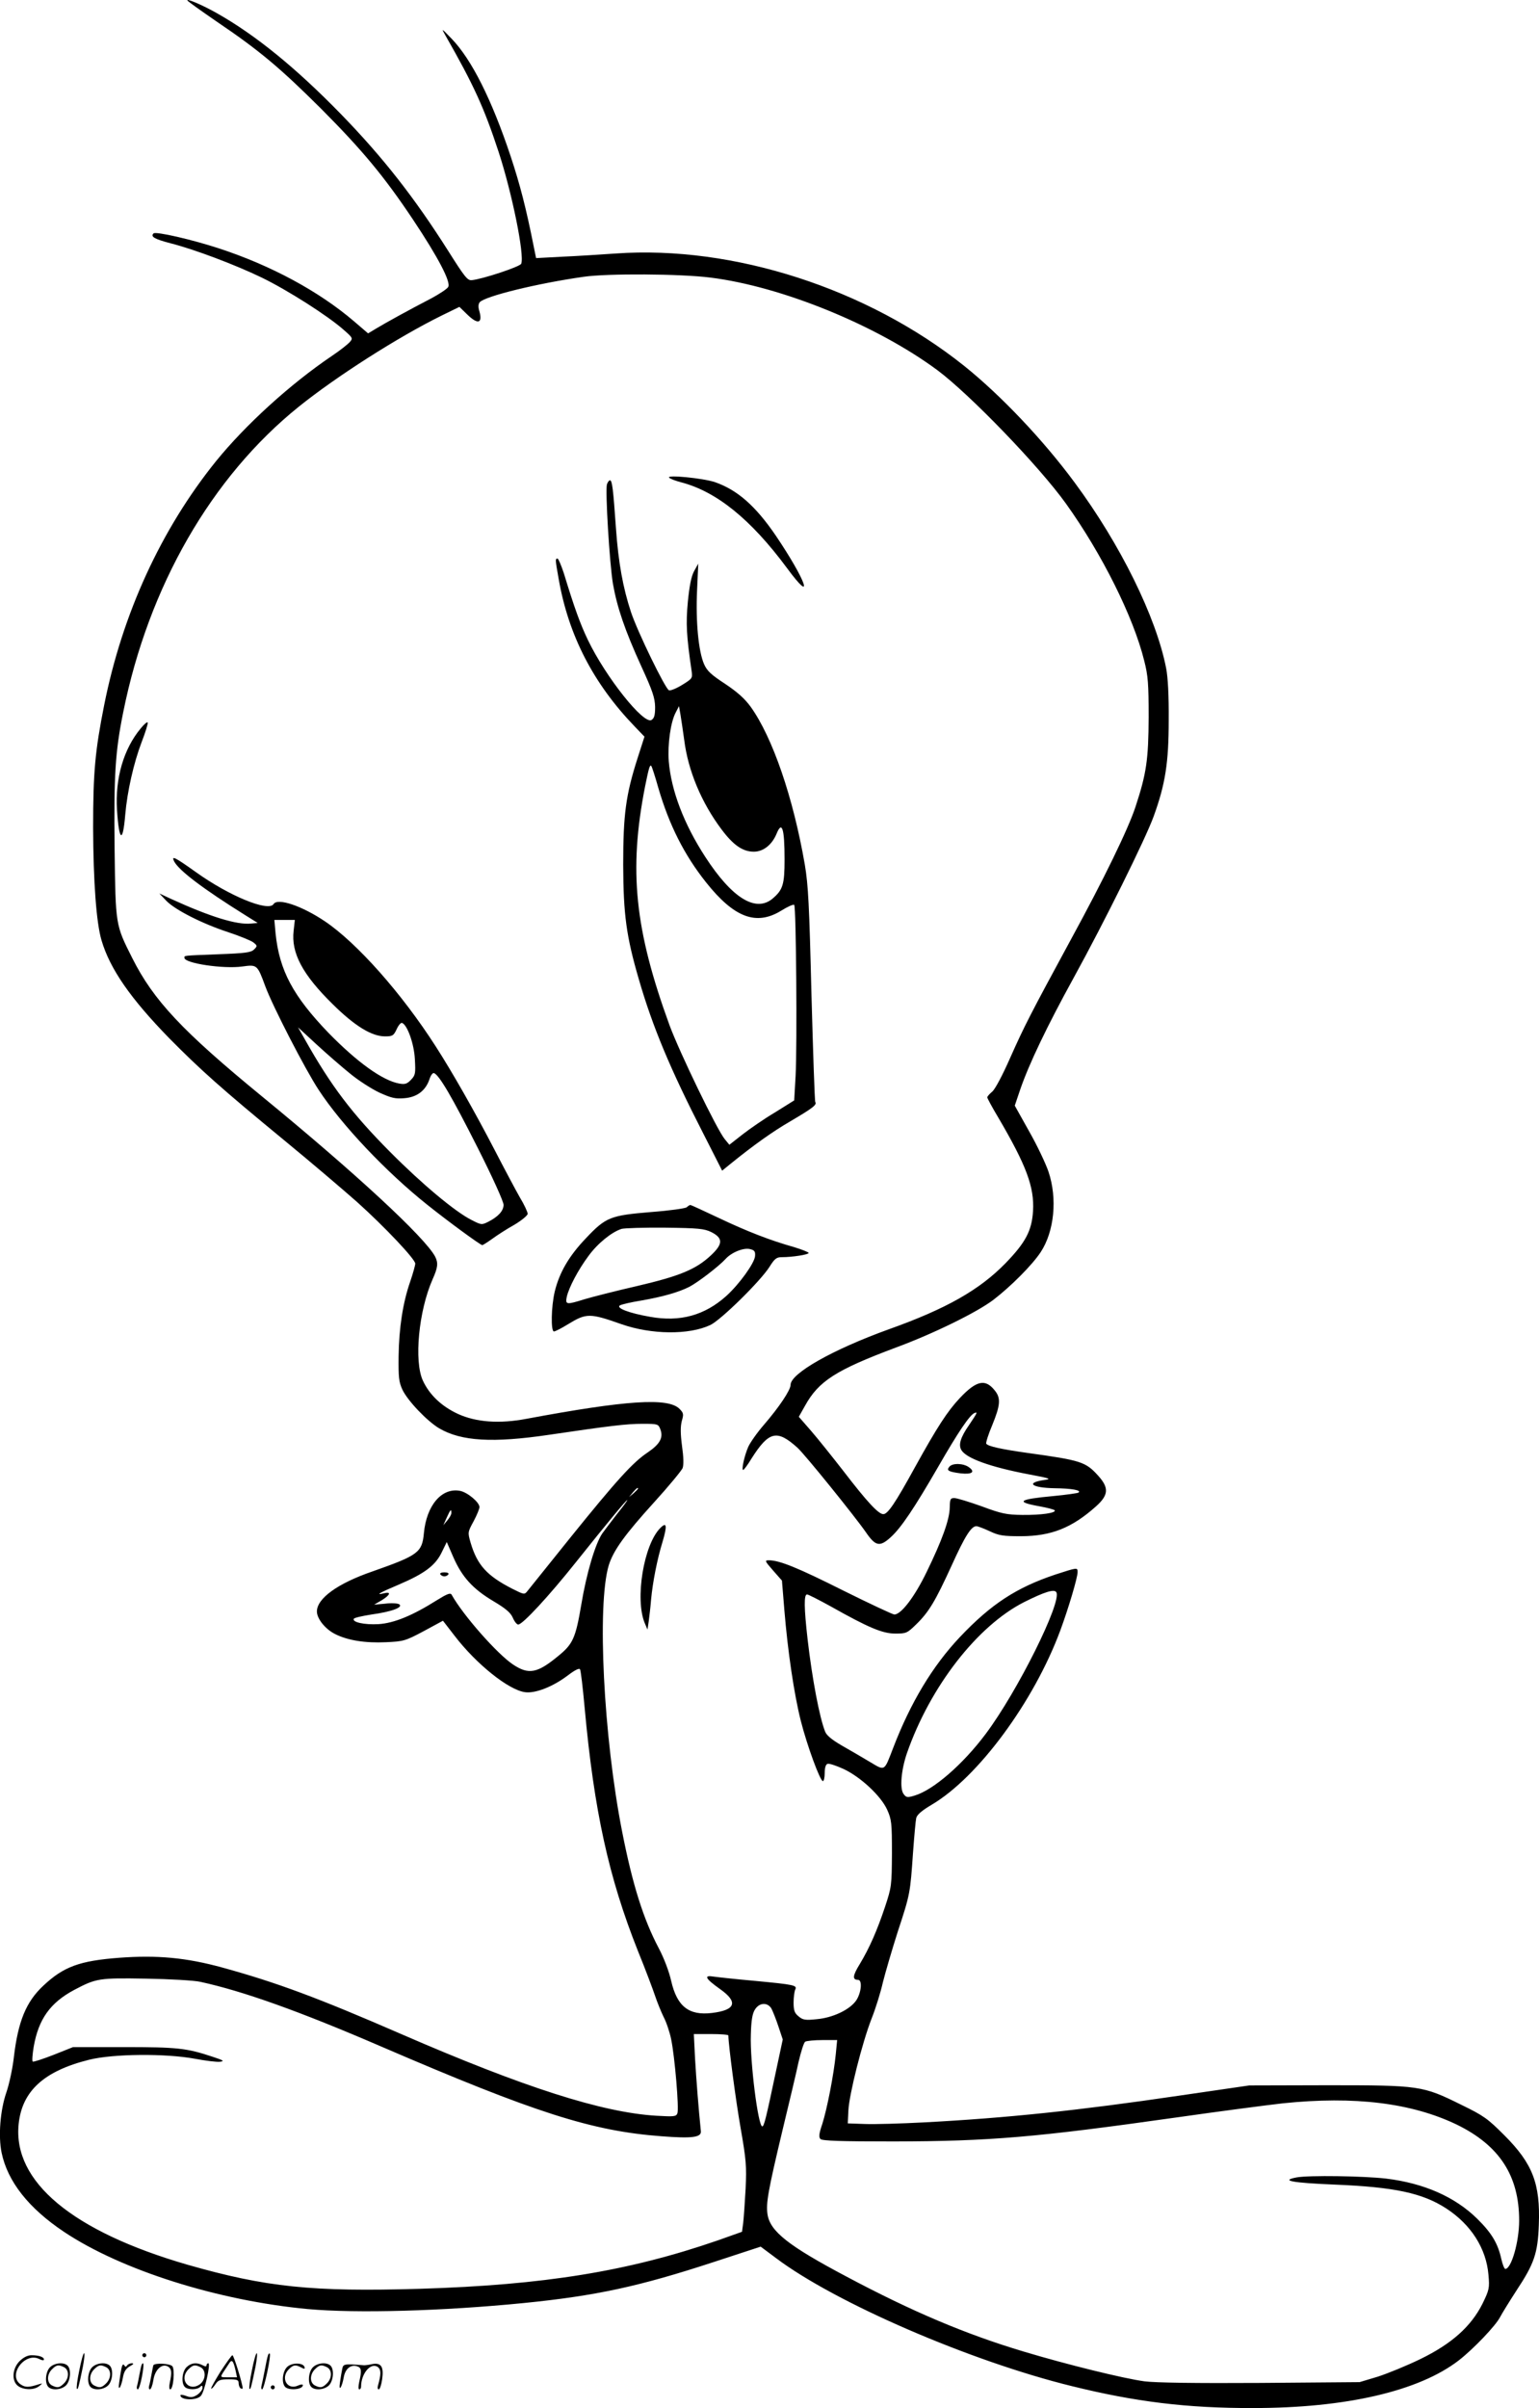 <svg version="1.0" xmlns="http://www.w3.org/2000/svg"
  viewBox="0 0 766.785 1199.623"
 preserveAspectRatio="xMidYMid meet">
<g transform="translate(-1.103,1200.274) scale(0.1,-0.1)"
fill="#000000" stroke="none">
<path d="M945 12000 c3 -5 69 -52 146 -105 213 -144 316 -231 520 -434 206
-207 314 -337 457 -551 126 -189 191 -313 176 -337 -6 -10 -44 -35 -85 -57
-108 -56 -228 -122 -274 -150 l-40 -24 -70 60 c-174 149 -414 279 -675 364
-131 43 -313 85 -324 74 -16 -16 4 -28 84 -49 119 -30 325 -108 455 -171 128
-62 329 -190 408 -260 47 -41 47 -43 30 -62 -10 -11 -49 -42 -88 -68 -210
-142 -431 -344 -578 -525 -273 -339 -466 -758 -557 -1215 -45 -227 -55 -333
-55 -610 1 -270 16 -475 42 -562 42 -142 144 -289 337 -487 155 -157 260 -251
576 -511 129 -106 291 -244 360 -305 138 -124 290 -285 290 -307 0 -8 -11 -48
-25 -89 -37 -106 -56 -232 -58 -372 -1 -105 1 -128 19 -167 26 -55 123 -157
184 -193 110 -64 267 -73 545 -32 305 45 388 55 467 55 76 0 79 -1 89 -27 16
-42 -2 -74 -62 -115 -74 -49 -155 -138 -388 -427 -108 -134 -203 -253 -212
-264 -15 -19 -17 -18 -75 11 -127 65 -175 118 -208 229 -15 52 -15 53 15 108
16 30 29 62 29 70 0 24 -60 74 -97 81 -91 17 -167 -72 -180 -211 -9 -96 -28
-110 -255 -190 -175 -60 -278 -135 -278 -200 0 -36 42 -88 90 -112 63 -32 150
-46 255 -41 86 4 95 6 187 55 l96 52 58 -75 c108 -141 269 -270 351 -281 51
-7 138 27 211 82 38 29 59 39 63 32 4 -7 14 -93 23 -192 47 -514 120 -845 265
-1210 38 -93 76 -195 86 -225 10 -30 29 -77 42 -104 14 -26 31 -77 38 -112 18
-86 40 -346 31 -369 -6 -16 -16 -17 -104 -12 -270 16 -660 141 -1272 407 -416
181 -621 257 -890 331 -182 50 -326 63 -515 49 -197 -15 -277 -44 -378 -139
-86 -80 -126 -178 -147 -357 -6 -54 -23 -133 -37 -174 -31 -89 -41 -219 -24
-301 30 -144 135 -277 312 -395 285 -190 765 -342 1214 -384 242 -22 672 -10
1075 30 361 36 577 83 949 205 l232 76 75 -56 c295 -223 970 -515 1476 -639
315 -78 575 -110 903 -109 462 0 826 84 1025 238 73 57 183 172 205 215 10 19
47 79 82 133 88 133 106 185 111 327 8 205 -31 305 -172 446 -83 83 -102 97
-215 152 -192 95 -206 97 -666 97 l-390 -1 -350 -51 c-503 -74 -855 -111
-1270 -133 -115 -6 -248 -10 -295 -8 l-85 3 3 64 c4 81 69 339 116 459 20 50
45 131 56 180 12 48 45 161 74 252 62 188 62 192 76 393 6 82 13 160 16 173 4
17 29 38 78 67 230 136 508 512 640 868 41 111 86 263 86 290 0 24 0 24 -111
-12 -194 -65 -320 -147 -476 -312 -135 -143 -245 -325 -332 -552 -46 -119 -39
-115 -118 -68 -37 22 -100 59 -139 81 -48 28 -75 50 -82 69 -28 71 -64 260
-87 458 -18 158 -19 225 -3 225 6 0 59 -27 117 -59 190 -107 259 -136 323
-136 54 0 59 2 103 45 64 62 96 116 177 293 67 148 98 197 124 197 6 0 36 -11
66 -25 46 -22 67 -25 158 -25 149 1 251 41 371 148 64 57 66 93 12 153 -63 70
-86 77 -353 114 -128 18 -198 33 -205 46 -3 4 10 46 30 93 40 98 43 133 14
170 -48 62 -92 53 -176 -36 -62 -66 -113 -145 -222 -342 -101 -184 -137 -236
-159 -236 -24 0 -80 60 -199 215 -56 72 -128 162 -161 200 l-61 70 31 55 c68
123 154 178 453 290 187 69 405 176 486 238 86 66 193 173 235 237 68 103 84
267 39 401 -14 41 -57 132 -97 202 l-71 127 27 80 c44 128 134 316 266 556
153 278 358 692 399 805 58 160 75 267 75 479 1 122 -4 215 -13 260 -50 255
-228 616 -455 923 -157 213 -369 436 -551 582 -482 385 -1150 601 -1735 560
-74 -5 -194 -13 -266 -16 l-132 -7 -12 59 c-38 191 -68 307 -115 449 -94 282
-194 481 -293 584 -53 55 -53 55 -31 16 141 -247 192 -359 264 -578 67 -205
130 -514 113 -558 -6 -15 -194 -77 -247 -82 -21 -2 -36 18 -115 143 -169 267
-326 468 -536 684 -224 230 -425 394 -620 504 -69 39 -153 75 -145 62z m2605
-1380 c355 -44 828 -237 1131 -461 160 -119 507 -478 641 -665 179 -250 336
-564 390 -783 19 -74 22 -114 22 -281 -1 -213 -11 -280 -65 -445 -37 -113
-158 -361 -321 -660 -204 -376 -233 -433 -303 -590 -39 -89 -76 -158 -90 -170
-14 -12 -25 -24 -25 -29 0 -4 24 -49 54 -99 141 -240 181 -348 174 -467 -6
-98 -37 -157 -138 -261 -129 -132 -294 -226 -580 -328 -280 -101 -490 -220
-490 -277 0 -26 -57 -111 -132 -198 -34 -39 -69 -89 -79 -111 -19 -44 -35
-115 -25 -115 3 0 23 26 42 58 86 135 126 145 228 53 36 -32 287 -343 341
-421 48 -70 69 -75 124 -25 52 47 118 146 236 350 100 174 158 260 182 269 16
6 14 2 -29 -62 -41 -59 -52 -96 -38 -121 22 -42 143 -86 338 -123 107 -20 114
-23 75 -28 -94 -14 -61 -39 52 -41 86 -1 137 -10 119 -22 -6 -3 -62 -11 -125
-17 -174 -16 -191 -29 -69 -51 39 -7 73 -16 76 -20 8 -13 -67 -24 -161 -23
-79 1 -104 6 -203 43 -62 22 -123 41 -136 41 -20 0 -22 -5 -23 -47 -1 -61 -39
-165 -115 -321 -60 -124 -127 -212 -161 -212 -8 0 -123 54 -254 119 -227 114
-318 151 -371 151 -22 0 -21 -3 21 -51 l44 -50 12 -147 c17 -205 48 -417 82
-552 31 -122 96 -300 110 -300 5 0 9 18 9 40 0 26 5 43 14 46 8 3 44 -9 81
-26 86 -41 185 -134 216 -202 22 -49 24 -65 24 -218 -1 -160 -2 -168 -34 -265
-40 -120 -78 -206 -126 -286 -36 -58 -38 -79 -9 -79 22 0 17 -62 -8 -101 -31
-47 -117 -88 -198 -95 -56 -6 -69 -4 -90 14 -20 16 -25 29 -25 69 0 26 4 55 8
64 11 22 -2 25 -202 44 -90 8 -182 18 -203 21 -53 9 -44 -9 32 -63 90 -64 76
-104 -42 -118 -115 -14 -174 33 -203 160 -10 45 -35 112 -62 163 -76 144 -130
314 -182 579 -93 471 -126 1131 -67 1328 23 74 80 153 227 315 72 79 135 156
141 169 6 17 5 55 -3 111 -8 61 -8 96 -1 124 10 34 9 40 -12 61 -57 56 -262
43 -761 -50 -136 -26 -252 -17 -342 24 -82 38 -142 95 -175 166 -45 97 -21
347 48 504 27 60 29 82 13 114 -51 96 -399 418 -864 799 -395 324 -539 477
-645 688 -84 167 -83 161 -88 545 -4 367 3 482 43 680 126 627 440 1172 875
1522 188 151 493 346 712 454 l88 43 38 -37 c54 -53 79 -46 61 17 -6 19 -5 34
2 43 26 30 286 94 519 127 118 17 479 15 630 -4z m-360 -6033 c0 -2 -10 -12
-22 -23 l-23 -19 19 23 c18 21 26 27 26 19z m-103 -124 c-29 -38 -63 -82 -75
-99 -35 -51 -79 -199 -105 -356 -28 -166 -42 -196 -115 -255 -104 -86 -147
-94 -225 -42 -77 51 -248 244 -306 348 -6 10 -22 4 -72 -27 -122 -77 -214
-115 -292 -120 -71 -4 -133 10 -123 27 3 5 43 14 88 21 101 14 160 36 138 51
-8 5 -40 7 -70 3 l-55 -5 38 22 c42 26 49 44 12 35 -48 -12 -24 2 73 43 129
55 183 96 214 161 l25 51 33 -76 c43 -98 97 -158 200 -219 62 -37 85 -57 96
-82 8 -19 20 -34 27 -34 22 0 154 143 287 310 158 198 251 310 256 310 3 0
-19 -30 -49 -67z m-827 3 c0 -8 -9 -24 -20 -37 l-20 -24 17 38 c18 40 23 45
23 23z m3014 -395 c29 -47 -193 -494 -352 -706 -113 -151 -260 -279 -354 -307
-36 -11 -42 -10 -55 8 -20 26 -12 120 17 204 116 332 351 634 584 752 102 51
150 66 160 49z m-4264 -1941 c211 -46 490 -145 900 -322 768 -331 1050 -421
1395 -447 154 -12 201 -6 198 25 -12 116 -23 261 -29 362 l-6 122 86 0 c47 0
86 -3 86 -7 1 -53 37 -324 61 -461 28 -160 30 -189 25 -302 -4 -69 -9 -145
-12 -170 l-6 -45 -121 -43 c-446 -154 -864 -222 -1484 -241 -536 -16 -767 8
-1158 120 -573 166 -871 414 -841 701 17 164 126 264 351 320 121 30 381 32
527 5 53 -10 109 -17 125 -15 24 3 18 7 -37 25 -129 43 -175 48 -440 48 l-255
0 -98 -39 c-54 -21 -100 -36 -103 -33 -4 3 -1 37 5 74 24 137 82 219 202 283
110 58 123 60 359 56 118 -2 240 -9 270 -16z m2844 -132 c7 -13 23 -53 35 -89
l22 -66 -35 -164 c-48 -227 -58 -269 -67 -269 -21 0 -62 326 -57 458 2 73 8
105 21 125 22 34 61 36 81 5z m321 -230 c-10 -101 -43 -270 -67 -346 -17 -49
-18 -66 -9 -75 9 -9 102 -12 364 -12 481 1 706 20 1413 120 210 30 447 61 527
70 357 37 641 2 866 -106 213 -104 311 -255 311 -478 0 -106 -39 -241 -69
-241 -5 0 -14 23 -20 50 -17 77 -48 129 -120 200 -111 109 -265 177 -454 200
-114 13 -383 17 -445 6 -85 -16 -24 -27 189 -36 297 -12 438 -42 556 -119 123
-80 199 -199 210 -330 6 -67 4 -75 -30 -145 -57 -113 -153 -199 -309 -275 -68
-33 -163 -72 -213 -88 l-90 -27 -495 -4 c-321 -2 -524 1 -577 8 -104 14 -388
84 -604 149 -287 86 -554 199 -879 372 -291 154 -382 226 -395 311 -8 55 2
114 75 420 33 136 69 288 80 340 12 51 26 96 33 100 7 4 45 8 86 8 l73 0 -7
-72z M3345 9623 c6 -6 33 -16 60 -23 176 -46 347 -184 527 -427 140 -190 96
-63 -56 162 -101 148 -191 227 -303 266 -60 20 -245 38 -228 22z M3035 9590
c-9 -30 13 -395 30 -496 21 -118 59 -230 141 -410 57 -124 68 -158 69 -203 0
-41 -4 -56 -18 -65 -39 -24 -229 215 -317 399 -38 79 -68 162 -120 333 -13 39
-27 72 -31 72 -12 0 -12 -3 6 -104 49 -279 172 -518 378 -732 l49 -51 -35
-109 c-58 -182 -71 -278 -71 -529 1 -248 15 -355 78 -571 69 -238 157 -448
320 -766 l95 -187 43 35 c115 93 209 160 297 211 112 66 133 82 124 96 -3 5
-11 246 -19 536 -11 448 -16 544 -33 646 -58 336 -161 635 -270 787 -30 41
-66 73 -127 114 -69 45 -90 64 -105 98 -28 64 -42 212 -35 366 l6 135 -21 -38
c-14 -26 -23 -73 -31 -153 -10 -110 -7 -167 19 -345 5 -35 3 -37 -47 -68 -29
-18 -59 -30 -66 -27 -18 7 -156 290 -189 389 -40 121 -63 247 -75 417 -14 200
-19 240 -30 240 -5 0 -11 -9 -15 -20z m385 -1273 c19 -153 86 -313 186 -446
59 -79 106 -111 161 -111 47 0 90 34 113 89 27 67 40 28 40 -127 0 -125 -8
-152 -60 -196 -84 -70 -202 3 -335 208 -106 163 -170 330 -182 477 -6 84 9
195 35 243 l16 31 7 -40 c4 -22 12 -79 19 -128z m-129 -239 c54 -185 129 -334
238 -471 140 -176 250 -217 374 -141 32 20 61 33 65 29 10 -9 15 -703 7 -852
l-7 -122 -96 -60 c-54 -32 -126 -82 -162 -110 l-65 -51 -23 28 c-39 47 -225
432 -275 567 -174 477 -204 772 -122 1190 19 94 24 110 31 102 3 -3 19 -52 35
-109z M712 8374 c-85 -102 -128 -249 -118 -406 10 -157 29 -169 41 -24 10 116
42 257 81 360 19 49 33 94 31 99 -2 6 -18 -8 -35 -29z M879 7711 c25 -46 144
-136 352 -266 l64 -40 -34 -3 c-70 -7 -201 33 -396 122 l-60 28 35 -37 c44
-45 177 -113 308 -156 55 -18 111 -41 124 -50 22 -17 22 -19 5 -36 -15 -15
-42 -19 -180 -24 -179 -7 -167 -6 -167 -18 0 -27 194 -56 288 -43 74 10 75 10
115 -99 38 -102 200 -416 266 -516 114 -174 335 -408 541 -572 105 -84 265
-201 274 -201 3 0 25 14 49 31 23 17 72 49 110 70 37 22 67 47 67 55 0 9 -17
46 -39 82 -21 37 -78 144 -126 237 -98 189 -210 386 -293 515 -170 265 -392
515 -552 623 -116 78 -236 118 -256 86 -25 -40 -221 40 -388 160 -104 74 -123
84 -107 52z m595 -345 c-13 -110 44 -218 195 -366 109 -108 194 -160 260 -160
37 0 43 3 58 35 9 20 21 34 27 32 26 -9 60 -103 64 -180 4 -71 3 -80 -19 -103
-20 -21 -30 -24 -59 -19 -83 15 -209 106 -351 251 -178 185 -246 312 -265 497
l-6 67 51 0 51 0 -6 -54z m282 -712 c41 -34 107 -76 145 -94 60 -27 79 -32
125 -28 63 5 106 38 125 95 6 19 16 32 22 30 25 -7 92 -122 217 -370 74 -146
130 -270 130 -286 0 -30 -26 -59 -77 -85 -32 -16 -35 -15 -82 9 -82 41 -247
179 -406 339 -189 190 -294 328 -425 561 l-34 60 92 -85 c51 -47 127 -113 168
-146z M3433 5989 c-6 -6 -85 -17 -177 -24 -204 -17 -226 -25 -326 -131 -85
-89 -132 -171 -155 -265 -18 -76 -20 -199 -4 -199 6 0 38 16 70 36 92 56 108
56 267 0 149 -52 336 -54 442 -4 53 25 251 220 295 290 25 40 35 48 60 48 55
0 135 13 135 21 0 4 -33 17 -72 29 -121 34 -236 79 -377 146 -74 35 -137 64
-140 64 -4 0 -12 -5 -18 -11z m122 -124 c59 -30 59 -59 -2 -116 -75 -70 -155
-103 -369 -153 -105 -24 -222 -54 -259 -65 -93 -29 -98 -28 -90 12 11 47 56
133 108 203 45 62 115 119 165 135 15 4 113 7 217 6 166 -2 195 -5 230 -22z
m218 -119 c-2 -35 -79 -141 -143 -199 -108 -97 -231 -131 -380 -104 -104 18
-172 44 -150 57 9 5 56 16 106 24 108 19 185 41 239 68 44 23 148 103 180 138
30 34 92 59 124 50 21 -5 26 -12 24 -34z M4741 4696 c-16 -19 -4 -25 57 -33
56 -6 74 7 40 31 -28 20 -82 21 -97 2z M3301 4391 c-83 -83 -127 -354 -78
-473 l14 -33 6 40 c3 22 9 72 12 110 8 86 30 199 57 287 24 81 21 101 -11 69z
M2205 4160 c3 -5 12 -10 20 -10 8 0 17 5 20 10 4 6 -5 10 -20 10 -15 0 -24 -4
-20 -10z M406 194 c-10 -47 -15 -88 -12 -91 5 -6 9 7 30 110 7 37 10 67 6 67
-4 0 -15 -39 -24 -86z M720 270 c0 -5 5 -10 10 -10 6 0 10 5 10 10 0 6 -4 10
-10 10 -5 0 -10 -4 -10 -10z M1266 194 c-10 -47 -15 -88 -12 -91 5 -6 9 7 30
110 7 37 10 67 6 67 -4 0 -15 -39 -24 -86z M1346 269 c-3 -8 -10 -41 -16 -74
-6 -33 -14 -68 -16 -77 -3 -10 -1 -18 3 -18 10 0 46 171 38 178 -2 3 -7 -1 -9
-9z M109 241 c-38 -38 -41 -101 -7 -125 29 -20 79 -20 104 0 18 14 18 15 1 10
-53 -17 -69 -17 -92 -2 -69 45 21 166 94 126 12 -6 21 -7 21 -1 0 12 -25 21
-62 21 -19 0 -39 -10 -59 -29z M1110 189 c-28 -45 -49 -83 -47 -85 2 -3 12 7
21 21 14 21 24 25 66 25 43 0 50 -3 50 -19 0 -11 5 -23 10 -26 6 -3 10 -3 10
1 0 20 -44 164 -51 164 -4 0 -30 -37 -59 -81z m75 4 l7 -33 -42 0 c-42 0 -42
0 -28 23 8 12 21 32 29 44 15 25 22 18 34 -34z M260 210 c-22 -22 -27 -79 -8
-98 19 -19 66 -14 88 8 22 22 27 79 8 98 -19 19 -66 14 -88 -8z m71 0 c25 -14
25 -54 -1 -80 -23 -23 -33 -24 -61 -10 -25 14 -25 54 1 80 23 23 33 24 61 10z
M470 210 c-22 -22 -27 -79 -8 -98 19 -19 66 -14 88 8 22 22 27 79 8 98 -19 19
-66 14 -88 -8z m71 0 c25 -14 25 -54 -1 -80 -23 -23 -33 -24 -61 -10 -25 14
-25 54 1 80 23 23 33 24 61 10z M616 204 c-3 -16 -8 -47 -11 -69 -8 -51 10
-26 19 27 5 27 15 42 34 53 18 10 22 14 10 15 -9 0 -20 -5 -24 -11 -5 -8 -9
-8 -14 1 -5 8 -10 3 -14 -16z M717 223 c-2 -4 -7 -26 -11 -48 -4 -22 -9 -48
-12 -57 -3 -10 -1 -18 4 -18 4 0 14 28 20 62 11 58 10 81 -1 61z M775 220 c-1
-3 -5 -23 -9 -45 -4 -22 -9 -48 -12 -57 -3 -10 -1 -18 4 -18 5 0 13 20 17 45
7 53 44 87 74 68 17 -11 19 -28 8 -80 -4 -18 -3 -33 2 -33 16 0 24 99 11 115
-12 14 -87 18 -95 5z M940 210 c-22 -22 -27 -79 -8 -98 15 -15 61 -15 76 0 9
9 12 8 12 -5 0 -9 -12 -24 -26 -34 -21 -13 -32 -15 -55 -6 -16 6 -29 8 -29 3
0 -24 81 -27 102 -2 18 19 50 162 37 162 -5 0 -9 -5 -9 -10 0 -7 -6 -7 -19 0
-30 16 -59 12 -81 -10z m71 0 c29 -16 25 -65 -6 -86 -56 -37 -103 28 -55 76
23 23 33 24 61 10z M1441 211 c-23 -23 -28 -80 -9 -99 19 -19 88 -13 88 9 0 5
-11 4 -24 -2 -54 -25 -89 38 -46 81 23 23 33 24 62 9 16 -9 19 -8 16 3 -8 22
-64 22 -87 -1z M1570 210 c-22 -22 -27 -79 -8 -98 19 -19 66 -14 88 8 22 22
27 79 8 98 -19 19 -66 14 -88 -8z m71 0 c25 -14 25 -54 -1 -80 -23 -23 -33
-24 -61 -10 -25 14 -25 54 1 80 23 23 33 24 61 10z M1716 201 c-3 -14 -8 -44
-11 -66 -8 -51 10 -26 19 27 8 41 35 63 66 53 22 -7 24 -21 11 -77 -5 -22 -5
-38 0 -38 5 0 9 6 9 13 0 68 51 125 85 97 15 -13 15 -35 -1 -92 -3 -10 -1 -18
4 -18 6 0 13 23 17 50 9 63 -5 84 -49 76 -17 -4 -35 -6 -41 -6 -101 8 -104 7
-109 -19z M1360 110 c0 -5 5 -10 10 -10 6 0 10 5 10 10 0 6 -4 10 -10 10 -5 0
-10 -4 -10 -10z"/>
</g>
</svg>
